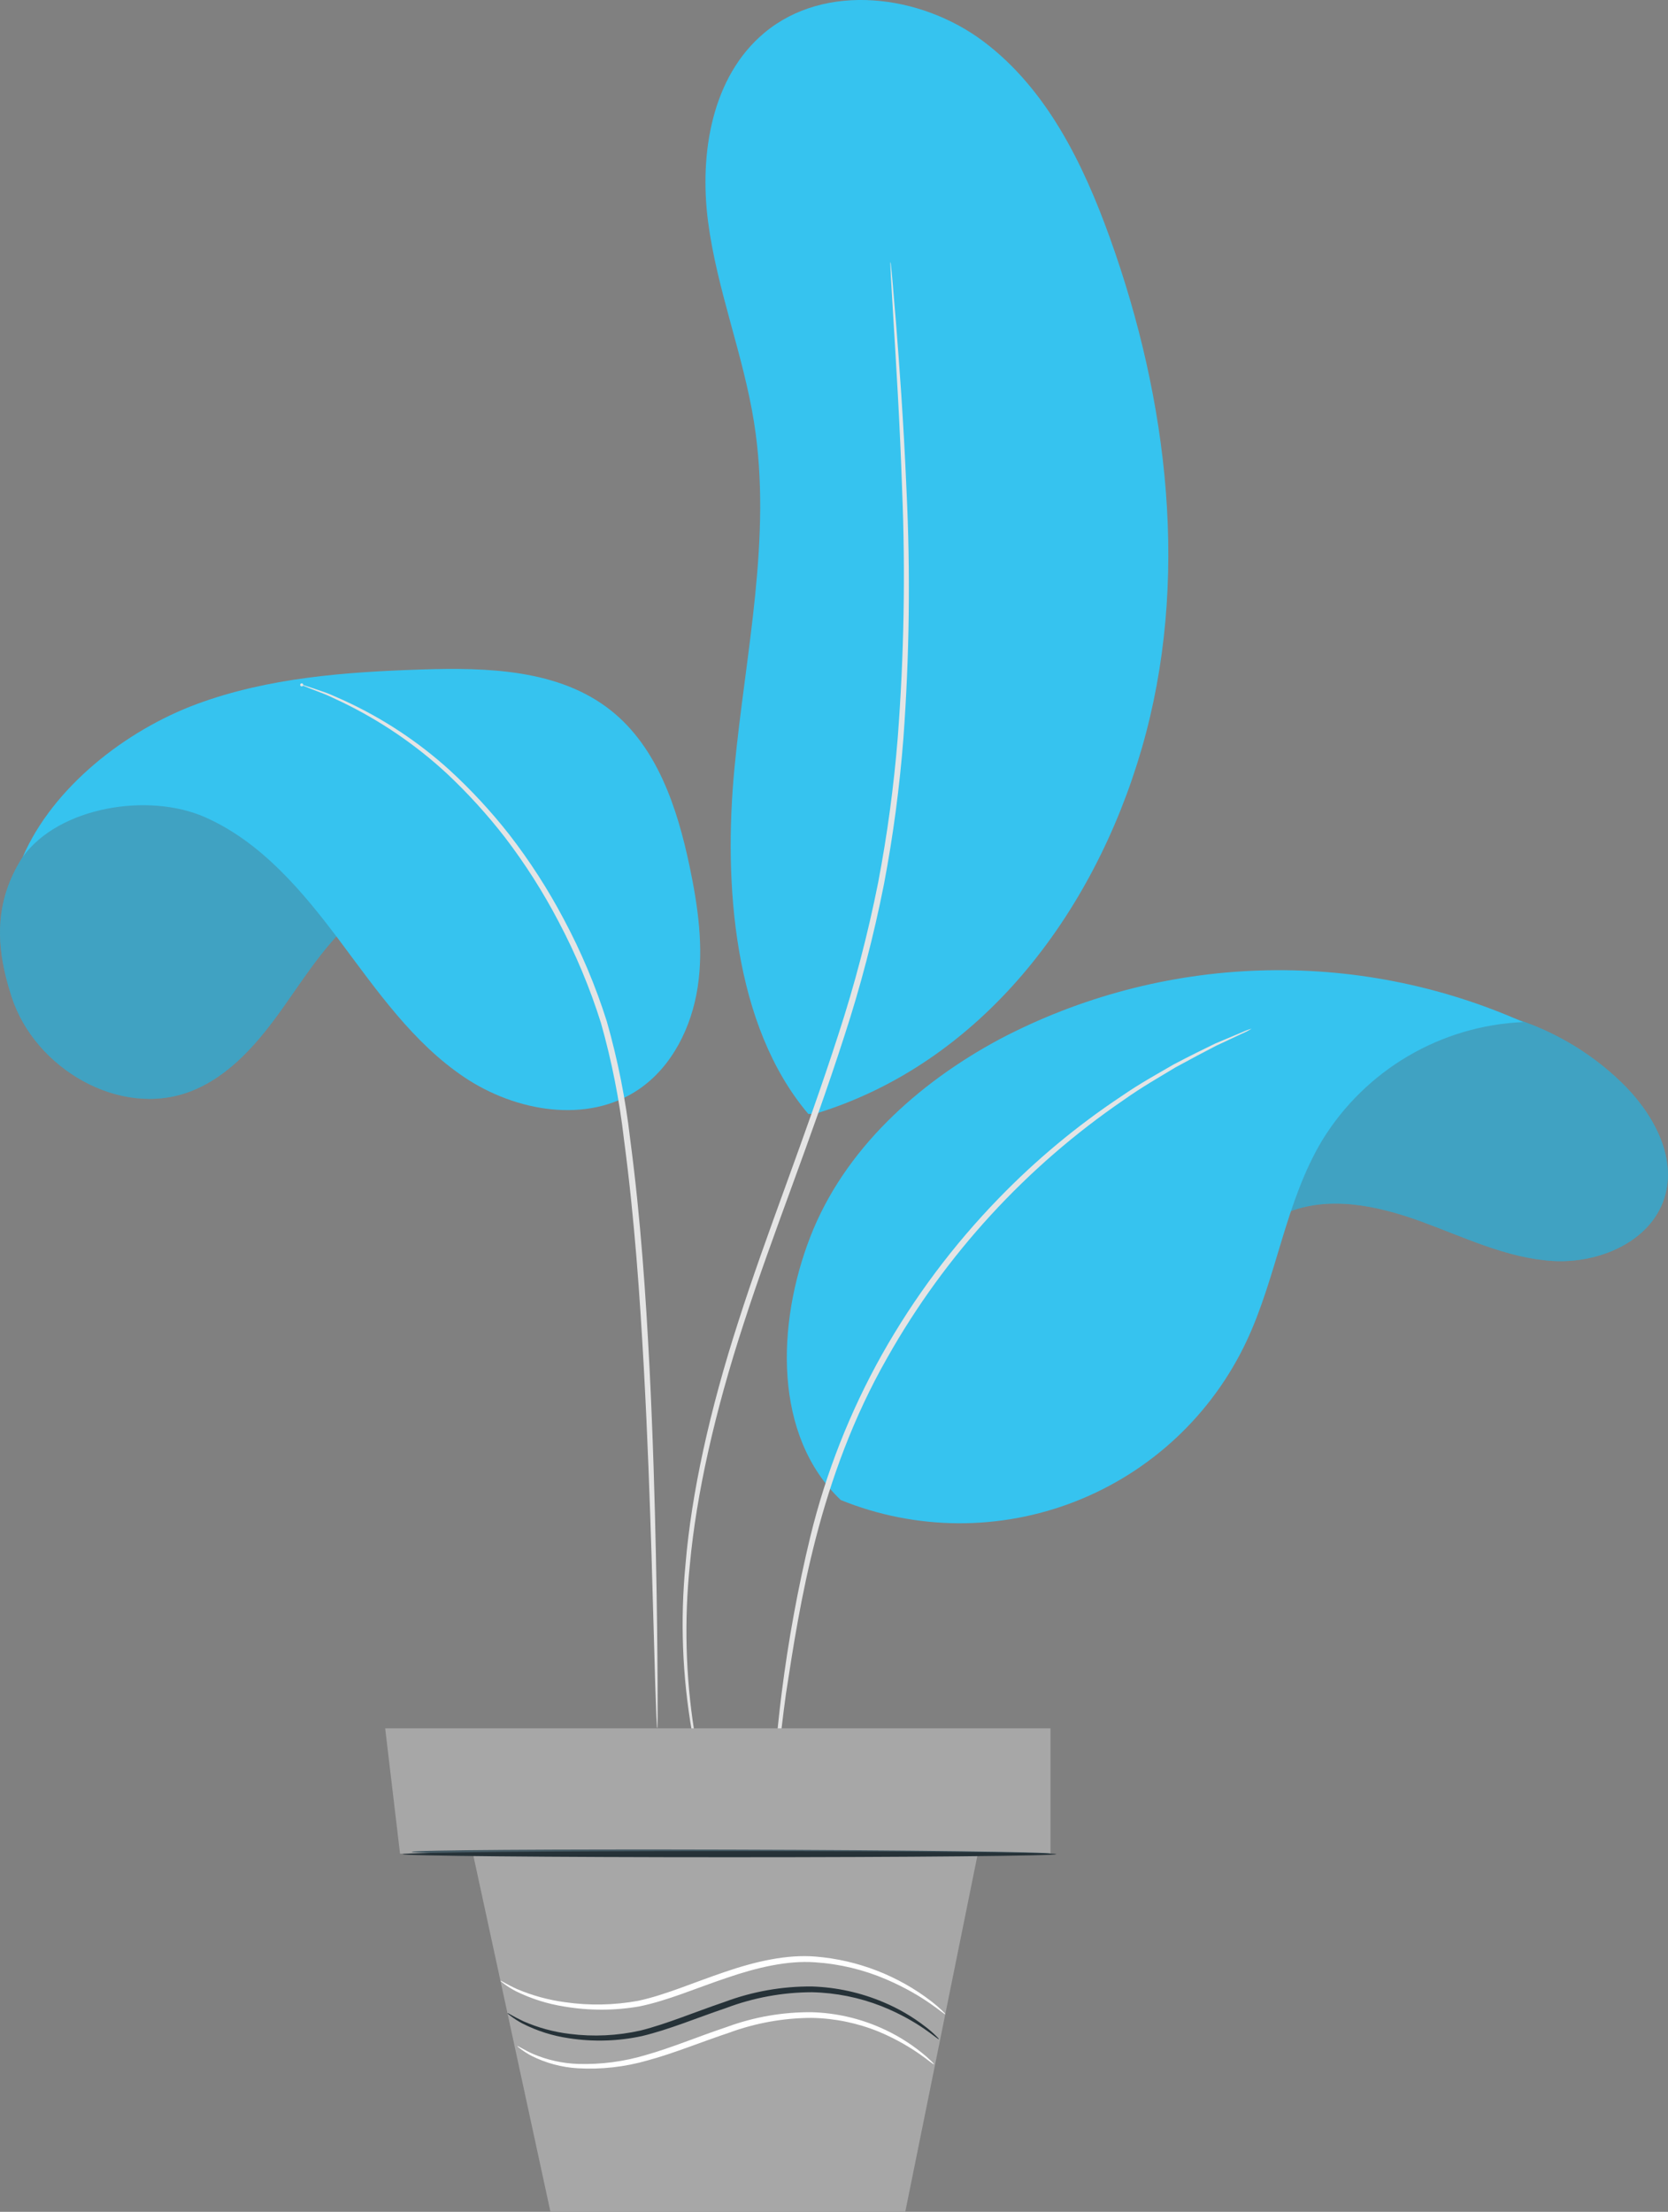 <svg width="255" height="338" viewBox="0 0 255 338" fill="none" xmlns="http://www.w3.org/2000/svg">
<rect x="0" y="0" width="255" height="338" fill="#808080" stroke="none"/>
<g clip-path="url(#clip0_20_815)">
<path d="M184.366 200.924C186.248 194.402 190.278 188.098 196.512 185.411C202.995 182.617 210.507 184.211 217.142 186.618C223.777 189.025 230.293 192.255 237.342 192.691C244.391 193.127 252.342 189.783 254.453 183.046C256.436 176.711 252.618 169.956 247.835 165.354C242.785 160.493 236.592 156.982 229.828 155.144C223.064 153.305 215.946 153.2 209.13 154.836C202.314 156.472 196.02 159.798 190.828 164.507C185.635 169.215 181.712 175.155 179.419 181.779" fill="#40A3C2"/>
<path opacity="0.5" d="M184.366 200.924C186.248 194.402 190.278 188.098 196.512 185.411C202.995 182.617 210.507 184.211 217.142 186.618C223.777 189.025 230.293 192.255 237.342 192.691C244.391 193.127 252.342 189.783 254.453 183.046C256.436 176.711 252.618 169.956 247.835 165.354C242.785 160.493 236.592 156.982 229.828 155.144C223.064 153.305 215.946 153.2 209.13 154.836C202.314 156.472 196.02 159.798 190.828 164.507C185.635 169.215 181.712 175.155 179.419 181.779" fill="#40A3C2"/>
<path d="M128.537 229.23C118.197 219.408 118.715 202.312 123.872 189.015C129.029 175.718 140.284 165.515 152.859 158.783C165.133 152.339 178.706 148.758 192.562 148.308C206.417 147.859 220.194 150.554 232.859 156.19C226.658 156.458 220.618 158.241 215.266 161.384C209.914 164.527 205.414 168.933 202.159 174.218C196.493 183.628 195.234 195.047 190.553 204.985C185.275 216.189 175.906 224.945 164.372 229.454C152.837 233.963 140.014 233.884 128.537 229.23Z" fill="#36C3EF"/>
<path d="M123.568 170.224C112.121 156.71 110.597 135.024 112.282 117.395C113.967 99.766 118.054 82.026 115.275 64.537C113.63 54.178 109.607 44.278 108.248 33.878C106.889 23.478 108.814 11.711 116.876 4.998C126.141 -2.72 140.729 -0.902 150.367 6.346C160.005 13.594 165.589 24.977 169.667 36.324C178.631 61.252 181.923 88.894 174.558 114.342C167.193 139.79 149.912 162.542 124.558 170.222" fill="#36C3EF"/>
<path d="M118.074 281.082C118.017 280.565 118.003 280.044 118.031 279.524C118.044 278.505 118.031 276.998 118.116 275.06C118.261 271.186 118.635 265.58 119.502 258.695C120.522 250.632 121.991 242.632 123.902 234.733C126.276 225.033 129.955 215.699 134.837 206.986C139.738 198.286 145.745 190.256 152.708 183.097C158.377 177.249 164.657 172.026 171.442 167.519C174.301 165.541 177.068 164.041 179.447 162.65C181.888 161.369 184.02 160.318 185.766 159.474L189.884 157.742C190.355 157.521 190.843 157.34 191.343 157.199C190.901 157.475 190.439 157.715 189.959 157.917C188.959 158.384 187.614 159.014 185.924 159.806C184.209 160.696 182.111 161.793 179.706 163.112C177.361 164.54 174.634 166.072 171.815 168.074C156.905 178.254 144.536 191.726 135.664 207.449C125.14 225.859 122.257 245.217 120.164 258.783C119.214 265.636 118.74 271.218 118.481 275.083C118.37 276.95 118.283 278.433 118.219 279.533C118.212 280.053 118.163 280.571 118.074 281.082Z" fill="#E4E4E4"/>
<path d="M19.342 116.918C-1.837 129.699 -1.77 141.328 1.768 152.307C5.306 163.286 18.302 170.907 29.077 166.799C35.17 164.476 39.583 159.181 43.35 153.861C47.117 148.541 50.661 142.847 55.942 139.025C61.223 135.203 68.88 133.741 74.187 137.53" fill="#40A3C2"/>
<path opacity="0.5" d="M19.342 116.918C-1.837 129.699 -1.77 141.328 1.768 152.307C5.306 163.286 18.302 170.907 29.077 166.799C35.17 164.476 39.583 159.181 43.35 153.861C47.117 148.541 50.661 142.847 55.942 139.025C61.223 135.203 68.88 133.741 74.187 137.53" fill="#40A3C2"/>
<path d="M3.488 130.931C9.025 123.278 22.705 121.064 31.344 124.88C39.983 128.696 46.311 136.271 51.974 143.828C57.637 151.385 63.15 159.368 70.996 164.628C78.842 169.888 89.796 171.79 97.618 166.494C102.753 163.014 105.73 156.967 106.662 150.834C107.594 144.701 106.696 138.434 105.419 132.368C103.55 123.487 100.499 114.209 93.391 108.568C85.469 102.278 74.478 101.981 64.368 102.311C52.768 102.691 40.994 103.561 30.108 107.582C19.222 111.603 8.108 120.282 3.488 130.934" fill="#36C3EF"/>
<path d="M100.471 264.121C100.432 263.969 100.413 263.813 100.415 263.656C100.395 263.292 100.372 262.843 100.343 262.29C100.3 261.012 100.243 259.257 100.16 257.033C100.028 252.39 99.838 245.805 99.606 237.702C99.349 229.543 99.016 219.828 98.428 209.054C97.828 198.284 97.028 186.437 95.39 174.109C94.698 168.107 93.525 162.171 91.881 156.357C90.196 150.994 88.024 145.797 85.392 140.83C83.032 136.321 80.293 132.021 77.204 127.977C74.487 124.474 71.498 121.191 68.263 118.16C63.536 113.804 58.195 110.164 52.412 107.357C51.377 106.885 50.476 106.42 49.665 106.09C48.865 105.781 48.178 105.513 47.595 105.29C47.083 105.082 46.665 104.914 46.328 104.778C46.298 104.828 46.251 104.866 46.196 104.883C46.14 104.901 46.08 104.897 46.027 104.873C45.974 104.849 45.931 104.806 45.908 104.752C45.885 104.699 45.882 104.638 45.901 104.583C45.92 104.528 45.958 104.481 46.009 104.453C46.06 104.424 46.12 104.415 46.176 104.428C46.233 104.441 46.284 104.474 46.317 104.522C46.351 104.57 46.366 104.628 46.359 104.686C46.705 104.8 47.132 104.939 47.659 105.111C48.253 105.311 48.953 105.554 49.769 105.831C50.596 106.131 51.513 106.577 52.569 107.031C58.464 109.731 63.91 113.319 68.718 117.669C72.016 120.693 75.063 123.981 77.829 127.498C80.976 131.558 83.766 135.882 86.167 140.423C88.846 145.429 91.055 150.671 92.767 156.084C94.439 161.944 95.63 167.931 96.328 173.984C97.969 186.359 98.74 198.224 99.297 209.009C99.838 219.799 100.102 229.522 100.274 237.686C100.446 245.85 100.504 252.463 100.527 257.028C100.527 259.254 100.527 261.011 100.532 262.288C100.523 262.844 100.516 263.288 100.509 263.656C100.518 263.812 100.505 263.969 100.471 264.121Z" fill="#E4E4E4"/>
<path d="M108.093 273.692C107.086 270.723 106.31 267.68 105.773 264.592C104.305 256.157 103.978 247.564 104.801 239.042C105.701 228.242 108.471 215.572 112.872 201.97C117.218 188.344 123.119 173.77 128.159 158.113C130.646 150.507 132.676 142.76 134.241 134.913C135.64 127.592 136.641 120.201 137.241 112.772C138.205 100.175 138.43 87.533 137.916 74.91C137.55 64.123 136.977 55.403 136.616 49.376C136.442 46.408 136.305 44.081 136.207 42.435C136.173 41.682 136.144 41.085 136.124 40.627C136.104 40.422 136.104 40.215 136.124 40.01C136.178 40.21 136.21 40.415 136.218 40.622C136.263 41.076 136.318 41.672 136.395 42.422C136.534 44.067 136.732 46.39 136.983 49.352C137.453 55.372 138.128 64.091 138.583 74.886C139.194 87.536 139.036 100.212 138.109 112.844C137.53 120.308 136.54 127.734 135.145 135.09C133.587 142.977 131.554 150.764 129.056 158.406C123.998 174.118 118.076 188.672 113.697 202.244C109.264 215.79 106.448 228.379 105.464 239.109C104.587 247.578 104.811 256.124 106.13 264.536C106.651 267.502 107.13 269.796 107.545 271.329C107.722 272.06 107.863 272.641 107.972 273.086C108.033 273.283 108.073 273.486 108.093 273.692Z" fill="#E4E4E4"/>
<path d="M160.596 283.261H61.156L58.886 264.121H160.596V283.261Z" fill="#A7A7A7"/>
<path d="M71.827 281.082L84.26 338.5H138.294L149.926 281.082H71.827Z" fill="#A7A7A7"/>
<path d="M160.596 283.26C160.596 283.522 138.732 283.673 111.77 283.598C84.808 283.523 62.94 283.249 62.942 282.986C62.944 282.723 84.801 282.573 111.772 282.649C138.743 282.725 160.596 283 160.596 283.26Z" fill="#455A64"/>
<path d="M143.529 311.601C143.402 311.793 140.596 308.901 134.773 306.581C131.376 305.247 127.77 304.523 124.122 304.444C119.65 304.456 115.216 305.269 111.03 306.844C106.497 308.378 102.265 310.161 98.143 311.144C94.482 311.935 90.707 312.048 87.005 311.479C84.511 311.122 82.092 310.356 79.847 309.213C79.245 308.89 78.668 308.522 78.121 308.113C77.746 307.831 77.562 307.672 77.582 307.646C77.635 307.57 78.431 308.138 80.01 308.878C82.265 309.868 84.654 310.52 87.1 310.812C90.719 311.272 94.392 311.095 97.95 310.289C101.929 309.289 106.162 307.489 110.729 305.943C115.017 304.332 119.566 303.526 124.147 303.565C127.889 303.687 131.577 304.497 135.026 305.955C137.345 306.921 139.525 308.193 141.508 309.737C142.05 310.149 142.565 310.593 143.052 311.069C143.388 311.396 143.551 311.575 143.529 311.601Z" fill="#263238"/>
<path d="M142.774 315.433C142.644 315.633 139.942 312.822 134.363 310.48C131.1 309.147 127.618 308.429 124.094 308.365C119.772 308.378 115.485 309.149 111.429 310.643C107.048 312.107 102.937 313.806 99.01 314.863C95.537 315.866 91.919 316.272 88.31 316.063C85.869 315.916 83.482 315.278 81.294 314.186C80.71 313.879 80.15 313.527 79.62 313.133C79.258 312.86 79.081 312.704 79.099 312.679C79.153 312.601 79.92 313.157 81.451 313.859C83.636 314.794 85.976 315.317 88.351 315.401C91.879 315.509 95.4 315.045 98.779 314.026C102.622 312.946 106.703 311.226 111.133 309.748C115.29 308.22 119.689 307.457 124.118 307.497C127.741 307.603 131.309 308.408 134.626 309.869C136.851 310.844 138.938 312.106 140.834 313.624C141.352 314.03 141.846 314.464 142.316 314.924C142.636 315.233 142.796 315.412 142.774 315.433Z" fill="white"/>
<path d="M144.515 307.795C144.392 307.974 141.475 305.045 135.522 302.495C132.06 301.005 128.368 300.117 124.607 299.871C120.371 299.571 115.755 300.654 111.097 302.25C106.41 303.822 102.062 305.728 97.754 306.609C93.95 307.269 90.061 307.275 86.254 306.627C83.688 306.224 81.197 305.435 78.866 304.289C78.241 303.965 77.641 303.592 77.073 303.176C76.686 302.887 76.494 302.724 76.512 302.696C76.566 302.62 77.388 303.208 79.027 303.955C81.369 304.95 83.835 305.626 86.357 305.965C90.088 306.503 93.882 306.431 97.59 305.75C101.716 304.863 106.082 302.936 110.796 301.35C115.49 299.738 120.273 298.637 124.662 298.994C131.125 299.517 137.297 301.906 142.428 305.87C142.984 306.298 143.516 306.757 144.02 307.245C144.365 307.583 144.537 307.77 144.515 307.795Z" fill="white"/>
<path d="M161.475 283.344C161.475 283.605 139.106 283.818 111.518 283.818C83.93 283.818 61.557 283.604 61.557 283.344C61.557 283.084 83.921 282.87 111.518 282.87C139.115 282.87 161.475 283.082 161.475 283.344Z" fill="#263238"/>
</g>
<defs>
<clipPath id="clip0_20_815">
<rect width="254.986" height="338.5" fill="white"/>
</clipPath>
</defs>
</svg>
